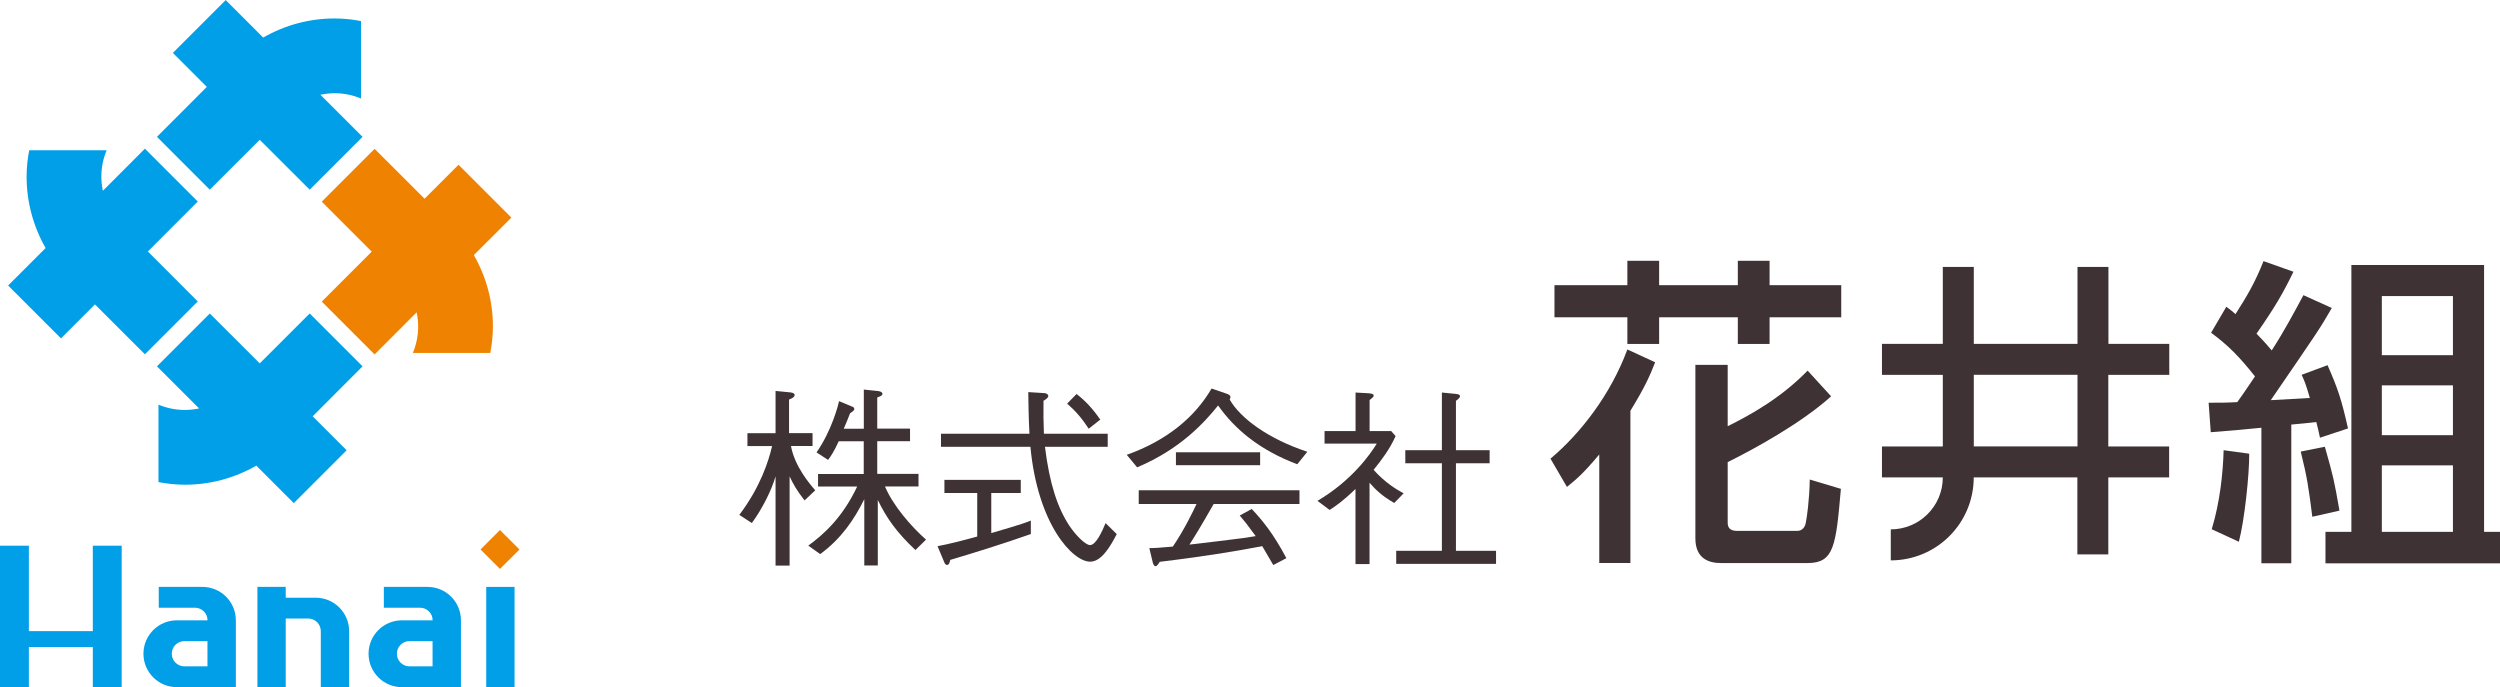 <?xml version="1.0" encoding="UTF-8"?>
<svg id="_レイヤー_2" data-name="レイヤー 2" xmlns="http://www.w3.org/2000/svg" viewBox="0 0 362.84 99.73">
  <defs>
    <style>
      .cls-1 {
        fill: #3e3234;
      }

      .cls-1, .cls-2, .cls-3 {
        stroke-width: 0px;
      }

      .cls-2 {
        fill: #ef8200;
      }

      .cls-3 {
        fill: #009fe8;
      }
    </style>
  </defs>
  <g id="_背景" data-name="背景">
    <polygon class="cls-3" points="13.47 99.73 13.47 93.91 4.19 93.91 4.19 99.73 0 99.73 0 79.2 4.19 79.2 4.19 91.6 13.47 91.6 13.47 79.2 17.66 79.2 17.66 99.73 13.47 99.73"/>
    <rect class="cls-3" x="70.57" y="85.18" width="4.11" height="14.55"/>
    <path class="cls-3" d="m45.82,86.75h-4.35v-1.57h-4.11v14.55h4.11v-9.96h3.26c1.01,0,1.83.82,1.83,1.83v8.12h4.11v-8.12c0-2.68-2.17-4.85-4.85-4.85"/>
    <path class="cls-3" d="m29.38,85.18h-6.34v3.02h5.25c1.01,0,1.83.82,1.83,1.83h-4.45c-2.68,0-4.85,2.17-4.85,4.85s2.17,4.85,4.85,4.85h8.56v-9.7c0-2.68-2.17-4.85-4.85-4.85m-2.62,11.53c-1.01,0-1.83-.82-1.83-1.83s.82-1.83,1.83-1.83h3.35v3.66h-3.35Z"/>
    <path class="cls-3" d="m62.05,85.18h-6.34v3.02h5.25c1.01,0,1.83.82,1.83,1.83h-4.45c-2.68,0-4.85,2.17-4.85,4.85s2.17,4.85,4.85,4.85h8.56v-9.7c0-2.68-2.17-4.85-4.85-4.85m-2.62,11.53c-1.01,0-1.83-.82-1.83-1.83s.82-1.83,1.83-1.83h3.35v3.66h-3.35Z"/>
    <polygon class="cls-2" points="72.56 76.93 75.4 79.75 72.56 82.57 69.74 79.75 72.56 76.93"/>
    <path class="cls-3" d="m46.51,13.75c.68-.14,1.37-.22,2.06-.22,1.31,0,2.61.26,3.83.77V3.06c-1.27-.25-2.55-.38-3.83-.38h-.03c-3.56,0-7.14.93-10.34,2.77l-5.44-5.44-7.67,7.67,4.93,4.93-7.24,7.25,7.67,7.67,7.25-7.24,7.25,7.24,7.67-7.67-6.11-6.1Z"/>
    <path class="cls-3" d="m14.93,27.7c-.14-.68-.22-1.37-.22-2.06,0-1.31.26-2.61.77-3.83H4.24c-.25,1.27-.38,2.55-.38,3.83v.02c0,3.56.93,7.14,2.76,10.34l-5.44,5.44,7.67,7.67,4.93-4.93,7.25,7.24,7.67-7.67-7.24-7.25,7.24-7.25-7.67-7.67-6.1,6.11Z"/>
    <path class="cls-3" d="m28.89,59.28c-.68.14-1.37.22-2.06.22-1.31,0-2.61-.26-3.83-.77v11.24c1.27.24,2.55.38,3.83.38h.03c3.56,0,7.14-.93,10.34-2.77l5.44,5.44,7.67-7.67-4.93-4.93,7.24-7.25-7.67-7.67-7.25,7.24-7.25-7.24-7.67,7.67,6.11,6.1Z"/>
    <path class="cls-2" d="m60.47,45.33c.14.68.22,1.37.22,2.06,0,1.31-.26,2.61-.77,3.83h11.24c.24-1.27.38-2.55.38-3.83v-.03c0-3.56-.93-7.14-2.77-10.34l5.45-5.44-7.67-7.67-4.93,4.93-7.25-7.24-7.67,7.67,7.25,7.25-7.25,7.25,7.67,7.67,6.1-6.11Z"/>
    <path class="cls-1" d="m116.78,72.64c-1.18-1.51-1.68-2.43-2.18-3.5v12.95h-2.04v-12.95c-.56,1.96-1.9,4.67-3.44,6.77l-1.82-1.18c3.05-4.03,4.25-7.8,4.76-9.99h-3.58v-1.87h4.08v-6.13l1.96.19c.28.03.81.06.81.42,0,.31-.59.56-.81.64v4.87h3.41v1.87h-3.13c.53,2.97,2.77,5.57,3.52,6.43l-1.54,1.46Zm16.08,7.19c-2.66-2.49-4.2-4.64-5.46-7.27v9.51h-1.96v-9.62c-1.48,2.99-3.38,5.76-6.4,7.97l-1.73-1.23c2.07-1.51,4.9-3.92,7.1-8.58h-5.68v-1.82h6.63v-4.75h-3.63c-.62,1.37-1.09,2.1-1.54,2.71l-1.68-1.09c2.21-3.19,3.13-6.8,3.27-7.44l1.93.81c.17.05.28.17.28.33s-.14.31-.61.62c-.5,1.26-.59,1.48-.92,2.24h2.91v-5.68l2.12.22c.42.06.59.25.59.39,0,.28-.5.45-.76.53v4.53h4.76v1.82h-4.76v4.75h5.99v1.82h-4.87c1.18,2.79,3.78,5.79,5.96,7.72l-1.54,1.51Z"/>
    <path class="cls-1" d="m143.88,77.37c4.59-1.34,5.15-1.57,5.73-1.82v1.96c-4.39,1.54-8.56,2.82-11.69,3.75-.11.48-.2.73-.48.73-.2,0-.31-.2-.36-.31l-1.01-2.41c1.71-.31,3.83-.87,5.76-1.4v-6.32h-4.76v-1.9h11.08v1.9h-4.28v5.82Zm7.78-12.53c.67,5.43,1.85,8.9,3.55,11.47.84,1.29,2.32,2.8,2.99,2.8.87,0,1.76-1.99,2.26-3.19l1.62,1.6c-1.04,2.01-2.29,4-3.86,4-2.54,0-7.61-5.4-8.67-16.67h-12.98v-1.9h12.84c-.14-2.74-.14-4.45-.17-6.04l2.27.14c.5.03.64.28.64.42,0,.28-.47.56-.7.7-.03,1.59,0,3.3.06,4.78h9.26v1.9h-9.12Zm4.59-7.66c1.31,1.03,2.29,2.07,3.44,3.72l-1.68,1.32c-1.01-1.54-1.93-2.6-3.13-3.64l1.37-1.4Z"/>
    <path class="cls-1" d="m188.29,67.38c-2.55-.95-4.98-2.24-7.11-3.91-1.68-1.32-3.16-2.88-4.39-4.62-1.85,2.29-5.32,6.27-11.75,8.98l-1.51-1.82c5.84-2.07,9.9-5.48,12.31-9.62l2.13.73c.33.11.61.23.61.5,0,.14-.05.23-.11.37,1.6,2.77,5.62,5.7,11.27,7.58l-1.46,1.81Zm-12.14,5.76c-1.76,3.1-2.85,4.87-3.52,5.9,2.54-.31,5.4-.62,7.83-.95.75-.11,1.29-.2,1.79-.28-1.31-1.79-1.65-2.21-2.32-2.99l1.74-.95c1.51,1.6,3.13,3.55,5.03,7.14l-1.9,1c-1.21-2.1-1.29-2.21-1.6-2.74-3.58.67-7.69,1.4-14.88,2.27-.17.28-.42.64-.59.64-.25,0-.36-.33-.42-.53l-.5-2.1c.9,0,1.46-.06,3.41-.22,1.73-2.55,3.02-5.29,3.44-6.18h-8.39v-1.99h23.33v1.99h-12.45Zm-5.48-7.5h12.22v1.88h-12.22v-1.88Z"/>
    <path class="cls-1" d="m196.74,70.96c-1.82,1.76-2.96,2.55-3.77,3.05l-1.76-1.32c4.95-2.91,7.66-6.74,8.61-8.31h-7.58v-1.82h4.5v-5.59l1.96.11c.2.03.67.06.67.33,0,.17-.06.23-.59.65v4.5h3.13l.64.73c-.78,1.79-1.96,3.38-3.19,4.9,1.68,1.87,3.27,2.82,4.36,3.41l-1.37,1.4c-1.76-1.01-2.74-1.96-3.58-2.94v11.81h-2.04v-10.91Zm12.53-13.99l2.04.2c.22.03.59.08.59.31s-.17.36-.59.7v7.16h4.89v1.9h-4.89v12.7h5.82v1.9h-14.49v-1.9h6.63v-12.7h-5.31v-1.9h5.31v-8.36Z"/>
    <path class="cls-1" d="m320.55,58.45c1.6,0,2.61,0,4.16-.09.4-.56,1.11-1.54,2.57-3.73-2.3-2.89-3.85-4.47-6.37-6.34l2.21-3.77c.45.33,1.15.88,1.33,1.07,1.64-2.56,2.83-4.57,4.07-7.69l4.34,1.54c-1.46,3.03-2.61,5.03-5.36,8.99,1.24,1.26,1.77,1.91,2.21,2.43,1.86-2.89,3.27-5.55,4.6-8.02l4.12,1.86c-1.68,2.94-2.21,3.68-8.86,13.38.8-.05,4.78-.28,5.67-.32-.62-2.14-.8-2.52-1.19-3.36l3.76-1.4c1.5,3.4,2.04,5.03,2.97,9.18l-4.07,1.35c-.22-1.02-.27-1.3-.53-2.28-.66.09-2.52.28-3.63.37v20.13h-4.34v-19.67c-1.68.19-4.43.42-7.35.65l-.31-4.29Zm5.89,7.41c.04,2.8-.67,9.65-1.5,12.77l-3.94-1.82c1.2-3.92,1.64-8.2,1.73-11.47l3.72.51Zm10.98-1.02c1.24,4.38,1.33,4.76,2.12,9.27l-3.94.89c-.53-4.19-.75-5.73-1.68-9.46l3.5-.7Z"/>
    <polygon class="cls-1" points="256.83 41.39 256.83 37.85 252.22 37.85 252.22 41.39 240.8 41.39 240.8 37.85 236.19 37.85 236.19 41.39 225.61 41.39 225.61 46.05 236.19 46.05 236.19 49.92 240.8 49.92 240.8 46.05 252.22 46.05 252.22 49.92 256.83 49.92 256.83 46.05 267.23 46.05 267.23 41.39 256.83 41.39"/>
    <path class="cls-1" d="m262.09,75.84c-.09.61-.49,1.21-1.24,1.21h-8.77c-.97,0-1.33-.47-1.33-1.17v-8.81c3.59-1.77,10.63-5.59,15.01-9.55l-3.41-3.73c-3.99,4.11-8.59,6.57-11.6,8.07v-8.9h-4.69v25.17c0,2.98,1.99,3.59,3.72,3.59h12.57c3.85,0,4.11-2.51,4.83-10.77l-4.52-1.35c-.04,2.98-.44,5.64-.57,6.24"/>
    <path class="cls-1" d="m236.19,50.72c-2.44,6.57-6.78,12.16-11.16,15.85l2.39,4.1c1.37-1.12,2.35-1.91,4.69-4.71v15.75h4.52v-22.09c2.17-3.54,2.88-5.22,3.59-7.04l-4.03-1.86Z"/>
    <path class="cls-1" d="m360.53,77.19v-38.73h-19.26v38.73h-3.76v4.57h25.33v-4.57h-2.3Zm-4.52,0h-10.32v-9.65h10.32v9.65Zm0-14.03h-10.32v-7.23h10.32v7.23Zm0-11.61h-10.32v-8.58h10.32v8.58Z"/>
    <path class="cls-1" d="m306.01,54.41h8.83v-4.5h-8.83v-11.17h-4.49v11.17h-15.05v-11.17h-4.5v11.17h-8.83v4.5h8.83s0,10.39,0,10.39h-8.83v4.49h8.83c0,4.16-3.38,7.54-7.55,7.54v4.5c6.65,0,12.04-5.39,12.04-12.04h15.04v11.17h4.49v-11.17h8.83v-4.49h-8.83v-10.38Zm-4.49,10.38h-15.05v-10.39h15.05v10.39Z"/>
  </g>
</svg>